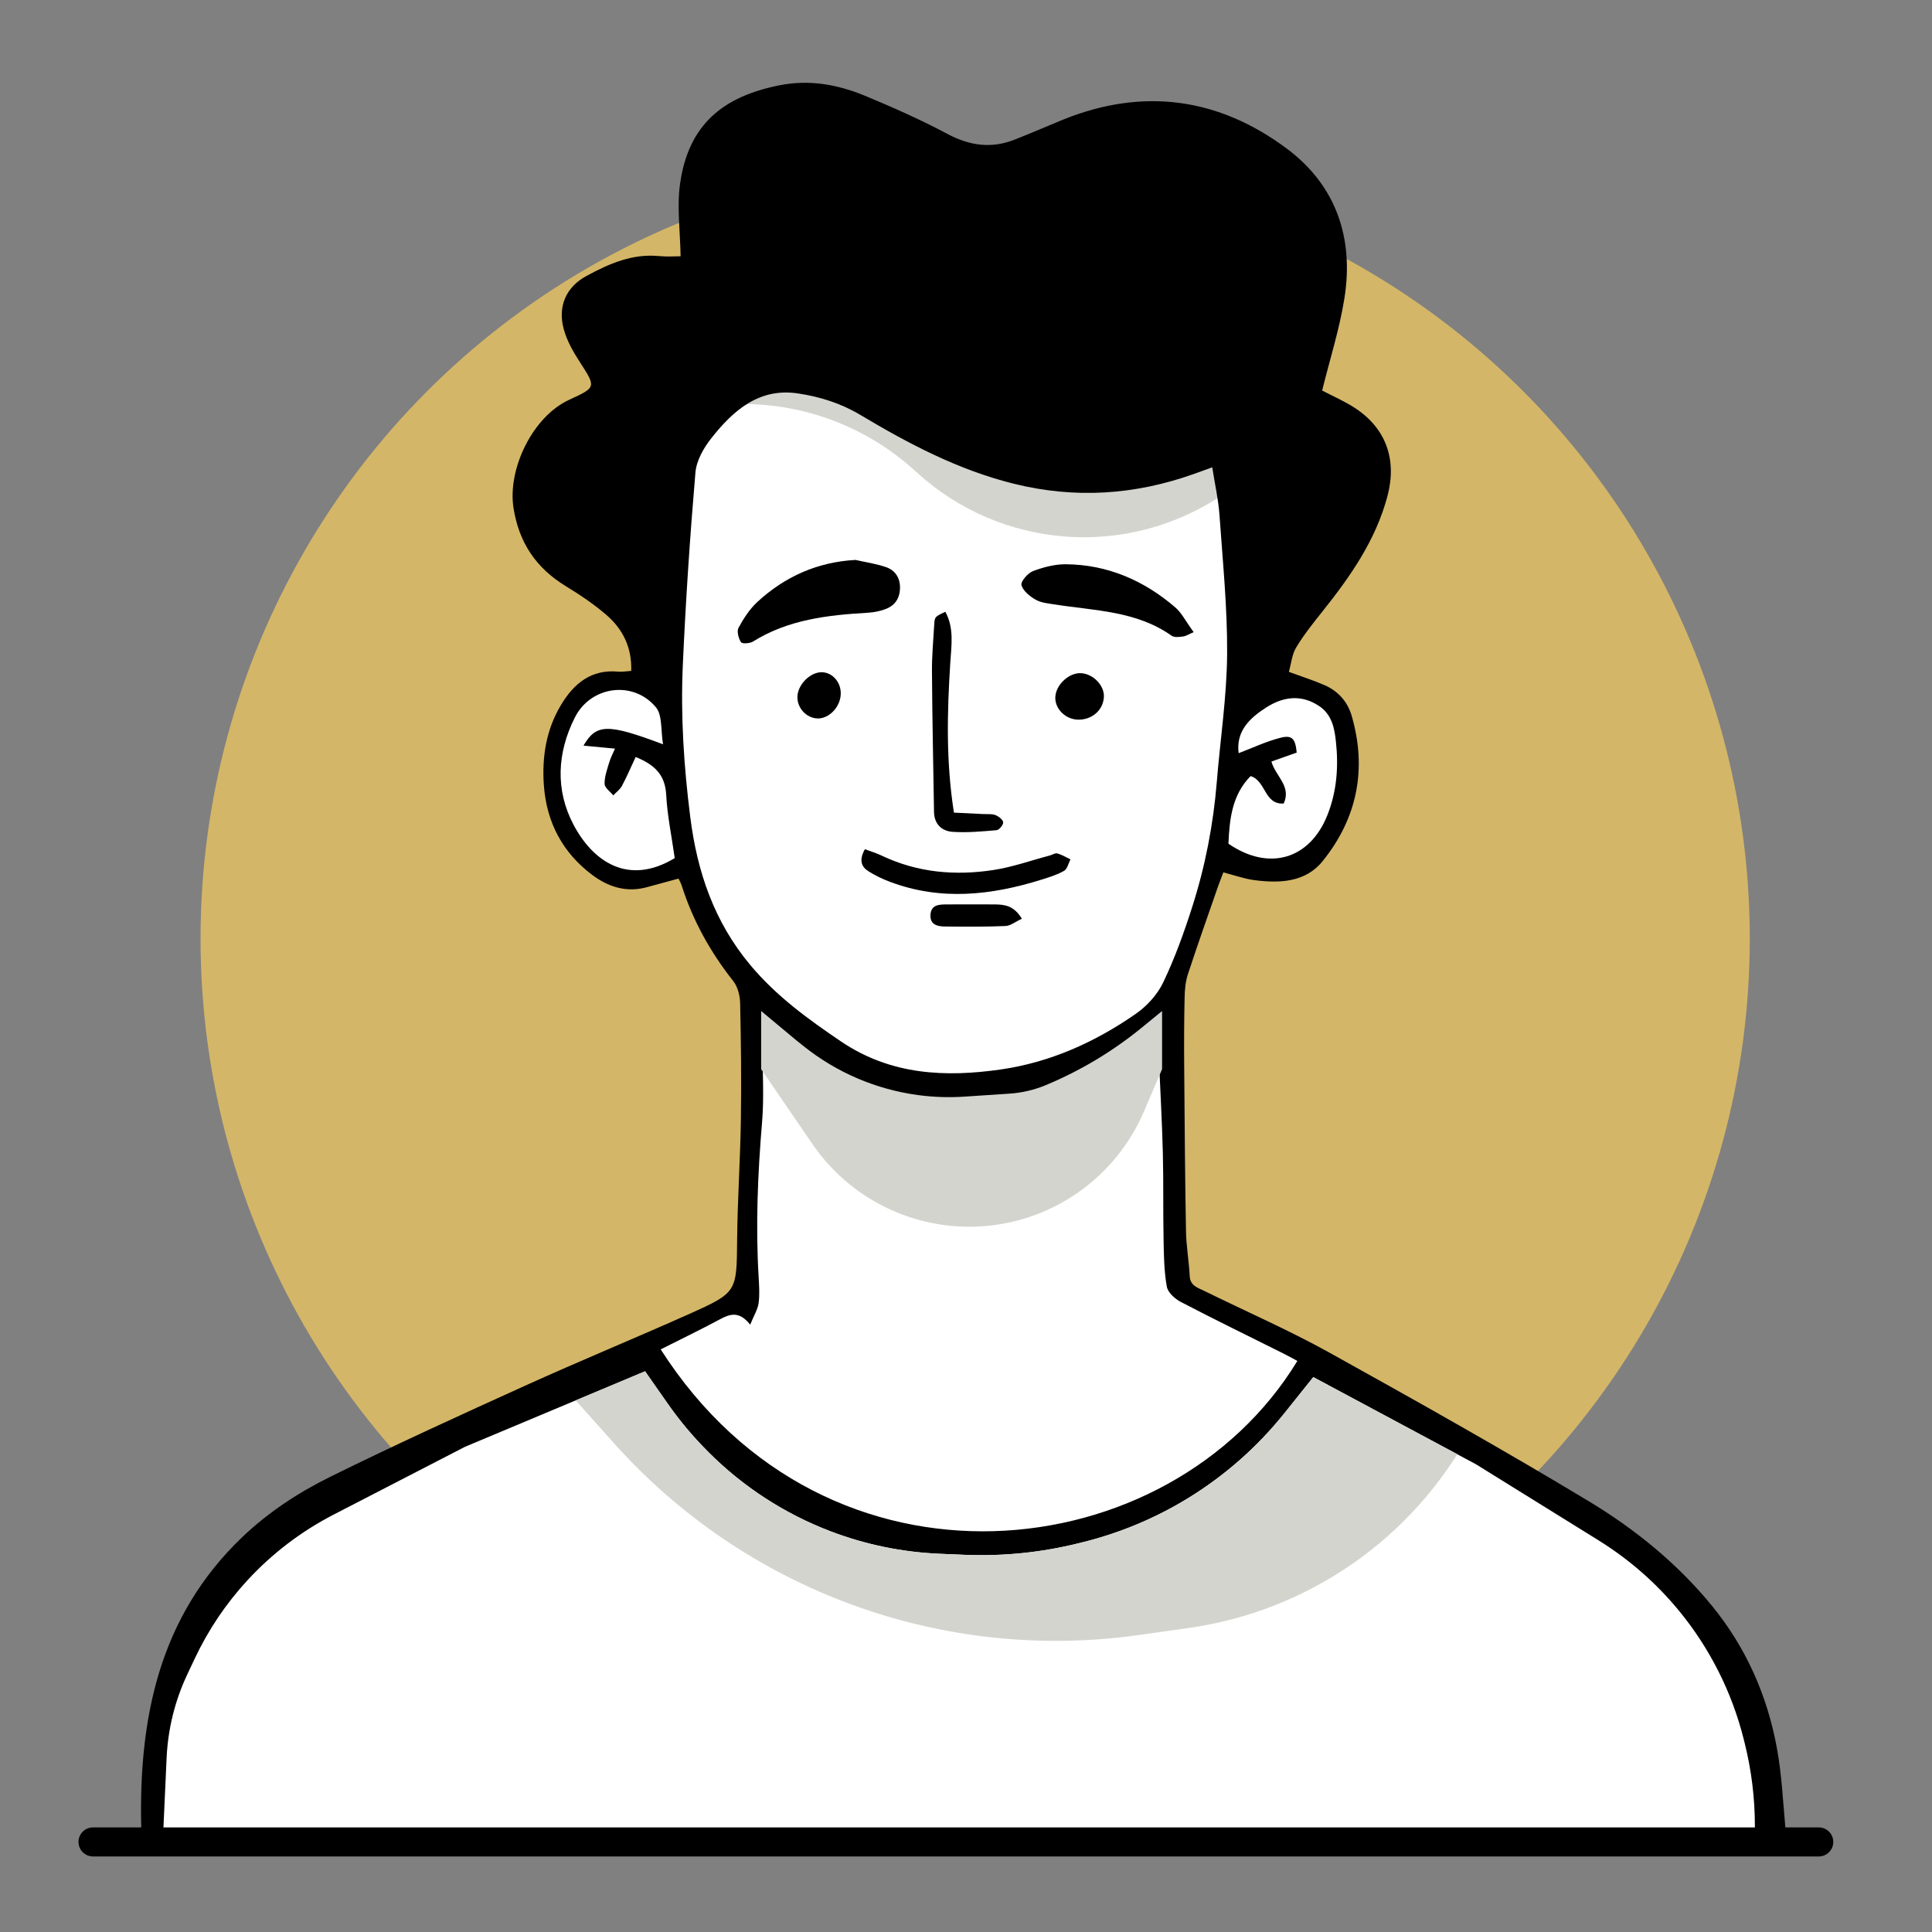 <svg width="70" height="70" viewBox="0 0 70 70" fill="none" xmlns="http://www.w3.org/2000/svg">
<rect x="0" y="0" width="70" height="70" fill="#808080" stroke="none"/>
<circle cx="35.332" cy="34.01" r="28.066" fill="#D4B668"/>
<path d="M24 25.052L24.842 14.736L26.105 12.21L44.421 14.947L45.053 24.842H46.947L48.632 25.894V27.158V29.473L47.368 31.368H45.474L44 30.947L43.579 33.263L42.316 36L42.526 46.526L47.579 49.263L44.421 53.052L40.632 54.947L37.895 55.789H34.737L31.368 55.368L27.579 53.473L24.842 50.736L23.368 48.842L26.947 47.158L27.158 41.684L27.368 36.421L24.842 31.579H24.21L22.316 31.789L20.632 30.316L20 28.842L20.21 26.105L21.263 24.842L22.737 24.631L24 25.052Z" fill="white"/>
<path d="M25.811 14.704L25.724 14.714L30.292 9.64L39.716 9.234L47.534 14.384L46.545 15.751C44.721 18.271 41.722 19.668 38.619 19.442C36.611 19.296 34.71 18.478 33.222 17.122L33.149 17.056C31.161 15.243 28.483 14.384 25.811 14.704Z" fill="#D4D4CF"/>
<path d="M24.587 31.832C24.192 31.941 23.82 32.038 23.451 32.141C22.71 32.349 22.047 32.141 21.462 31.703C20.387 30.899 19.802 29.798 19.705 28.45C19.633 27.427 19.788 26.44 20.323 25.547C20.794 24.759 21.424 24.243 22.4 24.335C22.539 24.348 22.684 24.321 22.871 24.308C22.898 23.458 22.566 22.798 21.981 22.289C21.523 21.891 21.01 21.55 20.494 21.234C19.43 20.582 18.807 19.672 18.607 18.414C18.379 16.986 19.307 15.091 20.617 14.488C21.614 14.028 21.601 14.036 20.997 13.1C20.761 12.735 20.537 12.337 20.425 11.923C20.2 11.092 20.515 10.394 21.253 9.996C22.072 9.553 22.914 9.182 23.884 9.279C24.168 9.306 24.456 9.285 24.66 9.285C24.644 8.367 24.523 7.504 24.638 6.676C24.938 4.49 26.221 3.497 28.224 3.094C29.317 2.872 30.352 3.061 31.352 3.475C32.36 3.895 33.365 4.339 34.328 4.853C35.135 5.283 35.921 5.391 36.766 5.058C37.352 4.828 37.932 4.574 38.514 4.336C41.413 3.164 44.153 3.538 46.632 5.391C48.399 6.712 49.059 8.611 48.712 10.8C48.533 11.928 48.18 13.027 47.904 14.15C48.279 14.347 48.704 14.529 49.086 14.778C50.215 15.514 50.621 16.645 50.271 17.971C49.846 19.575 48.923 20.893 47.91 22.159C47.576 22.579 47.239 23.001 46.963 23.458C46.811 23.712 46.782 24.042 46.699 24.343C47.185 24.521 47.597 24.654 47.99 24.824C48.485 25.038 48.827 25.425 48.977 25.945C49.535 27.879 49.169 29.654 47.923 31.199C47.297 31.976 46.354 32.008 45.434 31.887C45.078 31.838 44.731 31.713 44.324 31.608C44.263 31.773 44.191 31.944 44.132 32.117C43.763 33.177 43.389 34.235 43.038 35.304C42.953 35.567 42.926 35.859 42.921 36.138C42.902 36.949 42.899 37.758 42.905 38.57C42.921 40.586 42.934 42.605 42.971 44.62C42.982 45.159 43.078 45.694 43.105 46.233C43.124 46.59 43.397 46.655 43.627 46.769C45.132 47.51 46.672 48.181 48.14 48.993C51.308 50.752 54.471 52.527 57.575 54.399C59.243 55.406 60.773 56.648 62.024 58.177C63.254 59.678 64.029 61.421 64.379 63.331C64.556 64.292 64.602 65.277 64.69 66.254C64.711 66.492 64.668 66.732 64.655 66.998C63.733 66.998 62.869 67.003 62.005 66.998C59.794 66.976 57.583 66.933 55.372 66.927C44.437 66.9 33.499 66.889 22.564 66.857C17.459 66.841 12.358 66.792 7.254 66.754C6.695 66.749 6.139 66.703 5.58 66.695C5.278 66.689 5.123 66.548 5.118 66.254C5.019 62.262 5.76 58.574 8.783 55.687C9.733 54.783 10.815 54.075 11.968 53.506C14.299 52.356 16.663 51.277 19.029 50.205C20.999 49.312 22.997 48.49 24.973 47.608C26.718 46.826 26.689 46.809 26.708 44.904C26.721 43.457 26.823 42.009 26.844 40.559C26.865 39.157 26.849 37.756 26.817 36.354C26.812 36.081 26.732 35.756 26.569 35.548C25.74 34.501 25.104 33.356 24.697 32.079C24.668 31.989 24.619 31.908 24.585 31.832H24.587ZM43.918 16.934C43.64 17.034 43.442 17.107 43.242 17.178C41.105 17.935 38.95 18.076 36.734 17.527C34.726 17.029 32.927 16.082 31.17 15.032C30.464 14.61 29.705 14.374 28.913 14.255C27.504 14.042 26.569 14.87 25.774 15.876C25.497 16.225 25.235 16.685 25.197 17.116C24.999 19.437 24.844 21.767 24.74 24.094C24.657 25.936 24.777 27.774 25.01 29.606C25.261 31.597 25.879 33.405 27.186 34.966C28.127 36.092 29.269 36.919 30.467 37.731C32.277 38.957 34.261 39.038 36.279 38.746C38.049 38.489 39.683 37.758 41.156 36.73C41.557 36.451 41.934 36.037 42.145 35.596C42.565 34.717 42.899 33.791 43.196 32.861C43.667 31.389 43.961 29.876 44.087 28.328C44.212 26.791 44.447 25.255 44.461 23.715C44.474 22.024 44.3 20.333 44.183 18.644C44.143 18.092 44.017 17.546 43.923 16.937L43.918 16.934ZM23.938 48.89C29.959 58.309 42.389 56.897 47.006 49.309C46.835 49.218 46.669 49.126 46.498 49.039C45.258 48.419 44.012 47.813 42.784 47.172C42.571 47.061 42.314 46.831 42.276 46.617C42.178 46.071 42.169 45.502 42.159 44.942C42.137 43.884 42.159 42.826 42.132 41.771C42.103 40.613 42.036 39.455 41.98 38.159C41.228 39.563 40.359 40.702 39.261 41.655C38.087 42.675 36.758 43.357 35.199 43.449C32.667 43.597 30.665 42.572 29.218 40.483C28.641 39.65 28.165 38.746 27.625 37.845C27.625 38.803 27.689 39.739 27.611 40.664C27.454 42.529 27.376 44.388 27.486 46.255C27.504 46.574 27.529 46.899 27.486 47.212C27.454 47.445 27.315 47.664 27.181 47.995C26.774 47.483 26.438 47.61 26.071 47.808C25.387 48.176 24.689 48.511 23.938 48.89ZM24.446 31.086C24.336 30.301 24.178 29.554 24.138 28.802C24.101 28.071 23.718 27.706 23.031 27.427C22.863 27.787 22.713 28.139 22.534 28.475C22.462 28.607 22.326 28.705 22.221 28.818C22.109 28.68 21.911 28.545 21.906 28.404C21.898 28.147 21.997 27.882 22.072 27.628C22.12 27.46 22.205 27.306 22.283 27.124C21.866 27.084 21.523 27.051 21.141 27.016C21.606 26.215 22.023 26.215 24.023 26.967C23.938 26.467 24.005 25.915 23.764 25.625C22.946 24.643 21.406 24.849 20.828 25.996C20.189 27.265 20.109 28.613 20.783 29.887C21.473 31.191 22.745 32.119 24.446 31.091V31.086ZM44.509 30.569C45.982 31.581 47.458 31.129 48.092 29.538C48.439 28.669 48.501 27.768 48.402 26.862C48.351 26.383 48.257 25.888 47.792 25.579C47.137 25.146 46.49 25.244 45.878 25.633C45.274 26.018 44.776 26.497 44.878 27.289C45.397 27.092 45.88 26.862 46.389 26.732C46.819 26.621 46.934 26.765 46.982 27.268C46.68 27.376 46.37 27.484 46.065 27.593C46.22 28.131 46.798 28.485 46.511 29.113C45.8 29.159 45.873 28.288 45.311 28.12C44.651 28.788 44.546 29.649 44.509 30.569Z" fill="black"/>
<path d="M30.994 20.287C31.366 20.371 31.748 20.425 32.106 20.549C32.419 20.66 32.606 20.912 32.609 21.28C32.609 21.672 32.432 21.94 32.079 22.07C31.881 22.146 31.662 22.186 31.451 22.2C29.997 22.286 28.566 22.443 27.283 23.244C27.168 23.317 26.887 23.331 26.847 23.268C26.756 23.125 26.689 22.871 26.759 22.744C26.943 22.405 27.165 22.064 27.443 21.807C28.441 20.89 29.612 20.365 30.994 20.287Z" fill="black"/>
<path d="M43.252 22.901C43.089 22.971 42.982 23.044 42.87 23.06C42.731 23.079 42.549 23.104 42.45 23.033C41.175 22.132 39.672 22.13 38.223 21.902C37.985 21.864 37.726 21.843 37.526 21.729C37.314 21.61 37.068 21.412 37.01 21.199C36.975 21.072 37.239 20.763 37.427 20.693C37.803 20.549 38.221 20.441 38.619 20.444C40.127 20.457 41.445 21.028 42.584 22.008C42.811 22.203 42.953 22.497 43.247 22.901H43.252Z" fill="black"/>
<path d="M34.25 22.162C34.577 22.757 34.47 23.39 34.43 24.021C34.317 25.807 34.272 27.593 34.563 29.443C34.927 29.459 35.282 29.476 35.635 29.495C35.78 29.503 35.938 29.481 36.069 29.533C36.184 29.579 36.336 29.695 36.347 29.795C36.357 29.884 36.202 30.071 36.109 30.079C35.579 30.125 35.044 30.174 34.515 30.139C34.122 30.112 33.847 29.86 33.841 29.411C33.815 27.72 33.777 26.031 33.767 24.34C33.761 23.777 33.815 23.215 33.847 22.652C33.865 22.346 33.868 22.346 34.253 22.165L34.25 22.162Z" fill="black"/>
<path d="M31.336 30.769C31.555 30.85 31.758 30.91 31.948 31.002C33.245 31.619 34.611 31.735 36.001 31.521C36.688 31.416 37.357 31.175 38.033 30.997C38.127 30.972 38.231 30.899 38.309 30.921C38.474 30.967 38.627 31.061 38.785 31.137C38.71 31.278 38.672 31.483 38.555 31.551C38.306 31.695 38.02 31.781 37.745 31.868C35.924 32.439 34.095 32.644 32.256 31.954C31.985 31.854 31.718 31.727 31.475 31.573C31.226 31.419 31.103 31.189 31.336 30.769Z" fill="black"/>
<path d="M37.023 33.288C36.793 33.394 36.616 33.543 36.432 33.551C35.71 33.583 34.985 33.575 34.261 33.57C33.983 33.57 33.689 33.516 33.713 33.142C33.737 32.777 34.028 32.769 34.306 32.769C34.886 32.769 35.467 32.763 36.049 32.769C36.392 32.774 36.731 32.804 37.023 33.285V33.288Z" fill="black"/>
<path d="M39.06 26.075C38.595 26.064 38.207 25.669 38.237 25.241C38.269 24.792 38.745 24.362 39.175 24.391C39.619 24.421 40.02 24.843 39.996 25.257C39.969 25.731 39.563 26.085 39.06 26.075Z" fill="black"/>
<path d="M30.462 25.146C30.448 25.628 30.018 26.064 29.59 26.029C29.2 25.999 28.881 25.642 28.892 25.244C28.903 24.8 29.36 24.346 29.782 24.356C30.168 24.367 30.475 24.724 30.462 25.144V25.146Z" fill="black"/>
<path d="M27.578 36.631V38.737L29.433 41.447C30.014 42.296 30.778 43.005 31.668 43.52C33.352 44.495 35.372 44.713 37.225 44.117C39.121 43.508 40.66 42.106 41.445 40.276L42.104 38.737V36.631L41.38 37.224C40.325 38.087 39.149 38.793 37.89 39.317C37.474 39.49 37.033 39.594 36.584 39.624L34.945 39.733C34.386 39.77 33.825 39.752 33.27 39.678C31.75 39.475 30.314 38.862 29.116 37.904L28.841 37.684L27.578 36.631Z" fill="#D4D4CF"/>
<path d="M6.037 63.687L5.898 66.737L63.583 66.948V66.163C63.583 65.146 63.458 64.133 63.211 63.146L63.18 63.022C62.752 61.31 61.948 59.714 60.826 58.352C60.003 57.352 59.021 56.494 57.921 55.811L53.477 53.053L47.583 49.895L46.539 51.2C45.558 52.426 44.371 53.471 43.032 54.29C41.862 55.005 40.59 55.538 39.261 55.87L39.1 55.91C37.745 56.249 36.347 56.392 34.951 56.334L34.045 56.296C32.693 56.239 31.359 55.965 30.094 55.483C28.439 54.852 26.935 53.879 25.682 52.626L25.641 52.584C25.112 52.056 24.63 51.481 24.201 50.869L23.372 49.684L16.846 52.421L12.086 54.878C10.917 55.481 9.863 56.284 8.971 57.25C8.19 58.096 7.544 59.056 7.054 60.098L6.783 60.673C6.338 61.618 6.085 62.643 6.037 63.687Z" fill="white"/>
<path fill-rule="evenodd" clip-rule="evenodd" d="M2.844 66.737C2.844 66.446 3.079 66.21 3.37 66.21H65.896C66.187 66.21 66.423 66.446 66.423 66.737C66.423 67.027 66.187 67.263 65.896 67.263H3.37C3.079 67.263 2.844 67.027 2.844 66.737Z" fill="black"/>
<path fill-rule="evenodd" clip-rule="evenodd" d="M20.857 50.739L22.25 52.296C27.029 57.637 34.157 60.242 41.253 59.241L43.067 58.985C45.204 58.684 47.241 57.884 49.013 56.652C50.432 55.665 51.652 54.42 52.611 52.982L52.804 52.692L47.583 49.895L46.539 51.2C45.558 52.426 44.371 53.471 43.032 54.29C41.862 55.005 40.59 55.538 39.261 55.87L39.1 55.91C37.745 56.249 36.347 56.392 34.951 56.334L34.045 56.296C32.693 56.239 31.359 55.965 30.094 55.483C28.439 54.852 26.935 53.879 25.682 52.626L25.641 52.584C25.112 52.056 24.63 51.481 24.201 50.869L23.372 49.684L20.857 50.739Z" fill="#D4D4CF"/>
</svg>
